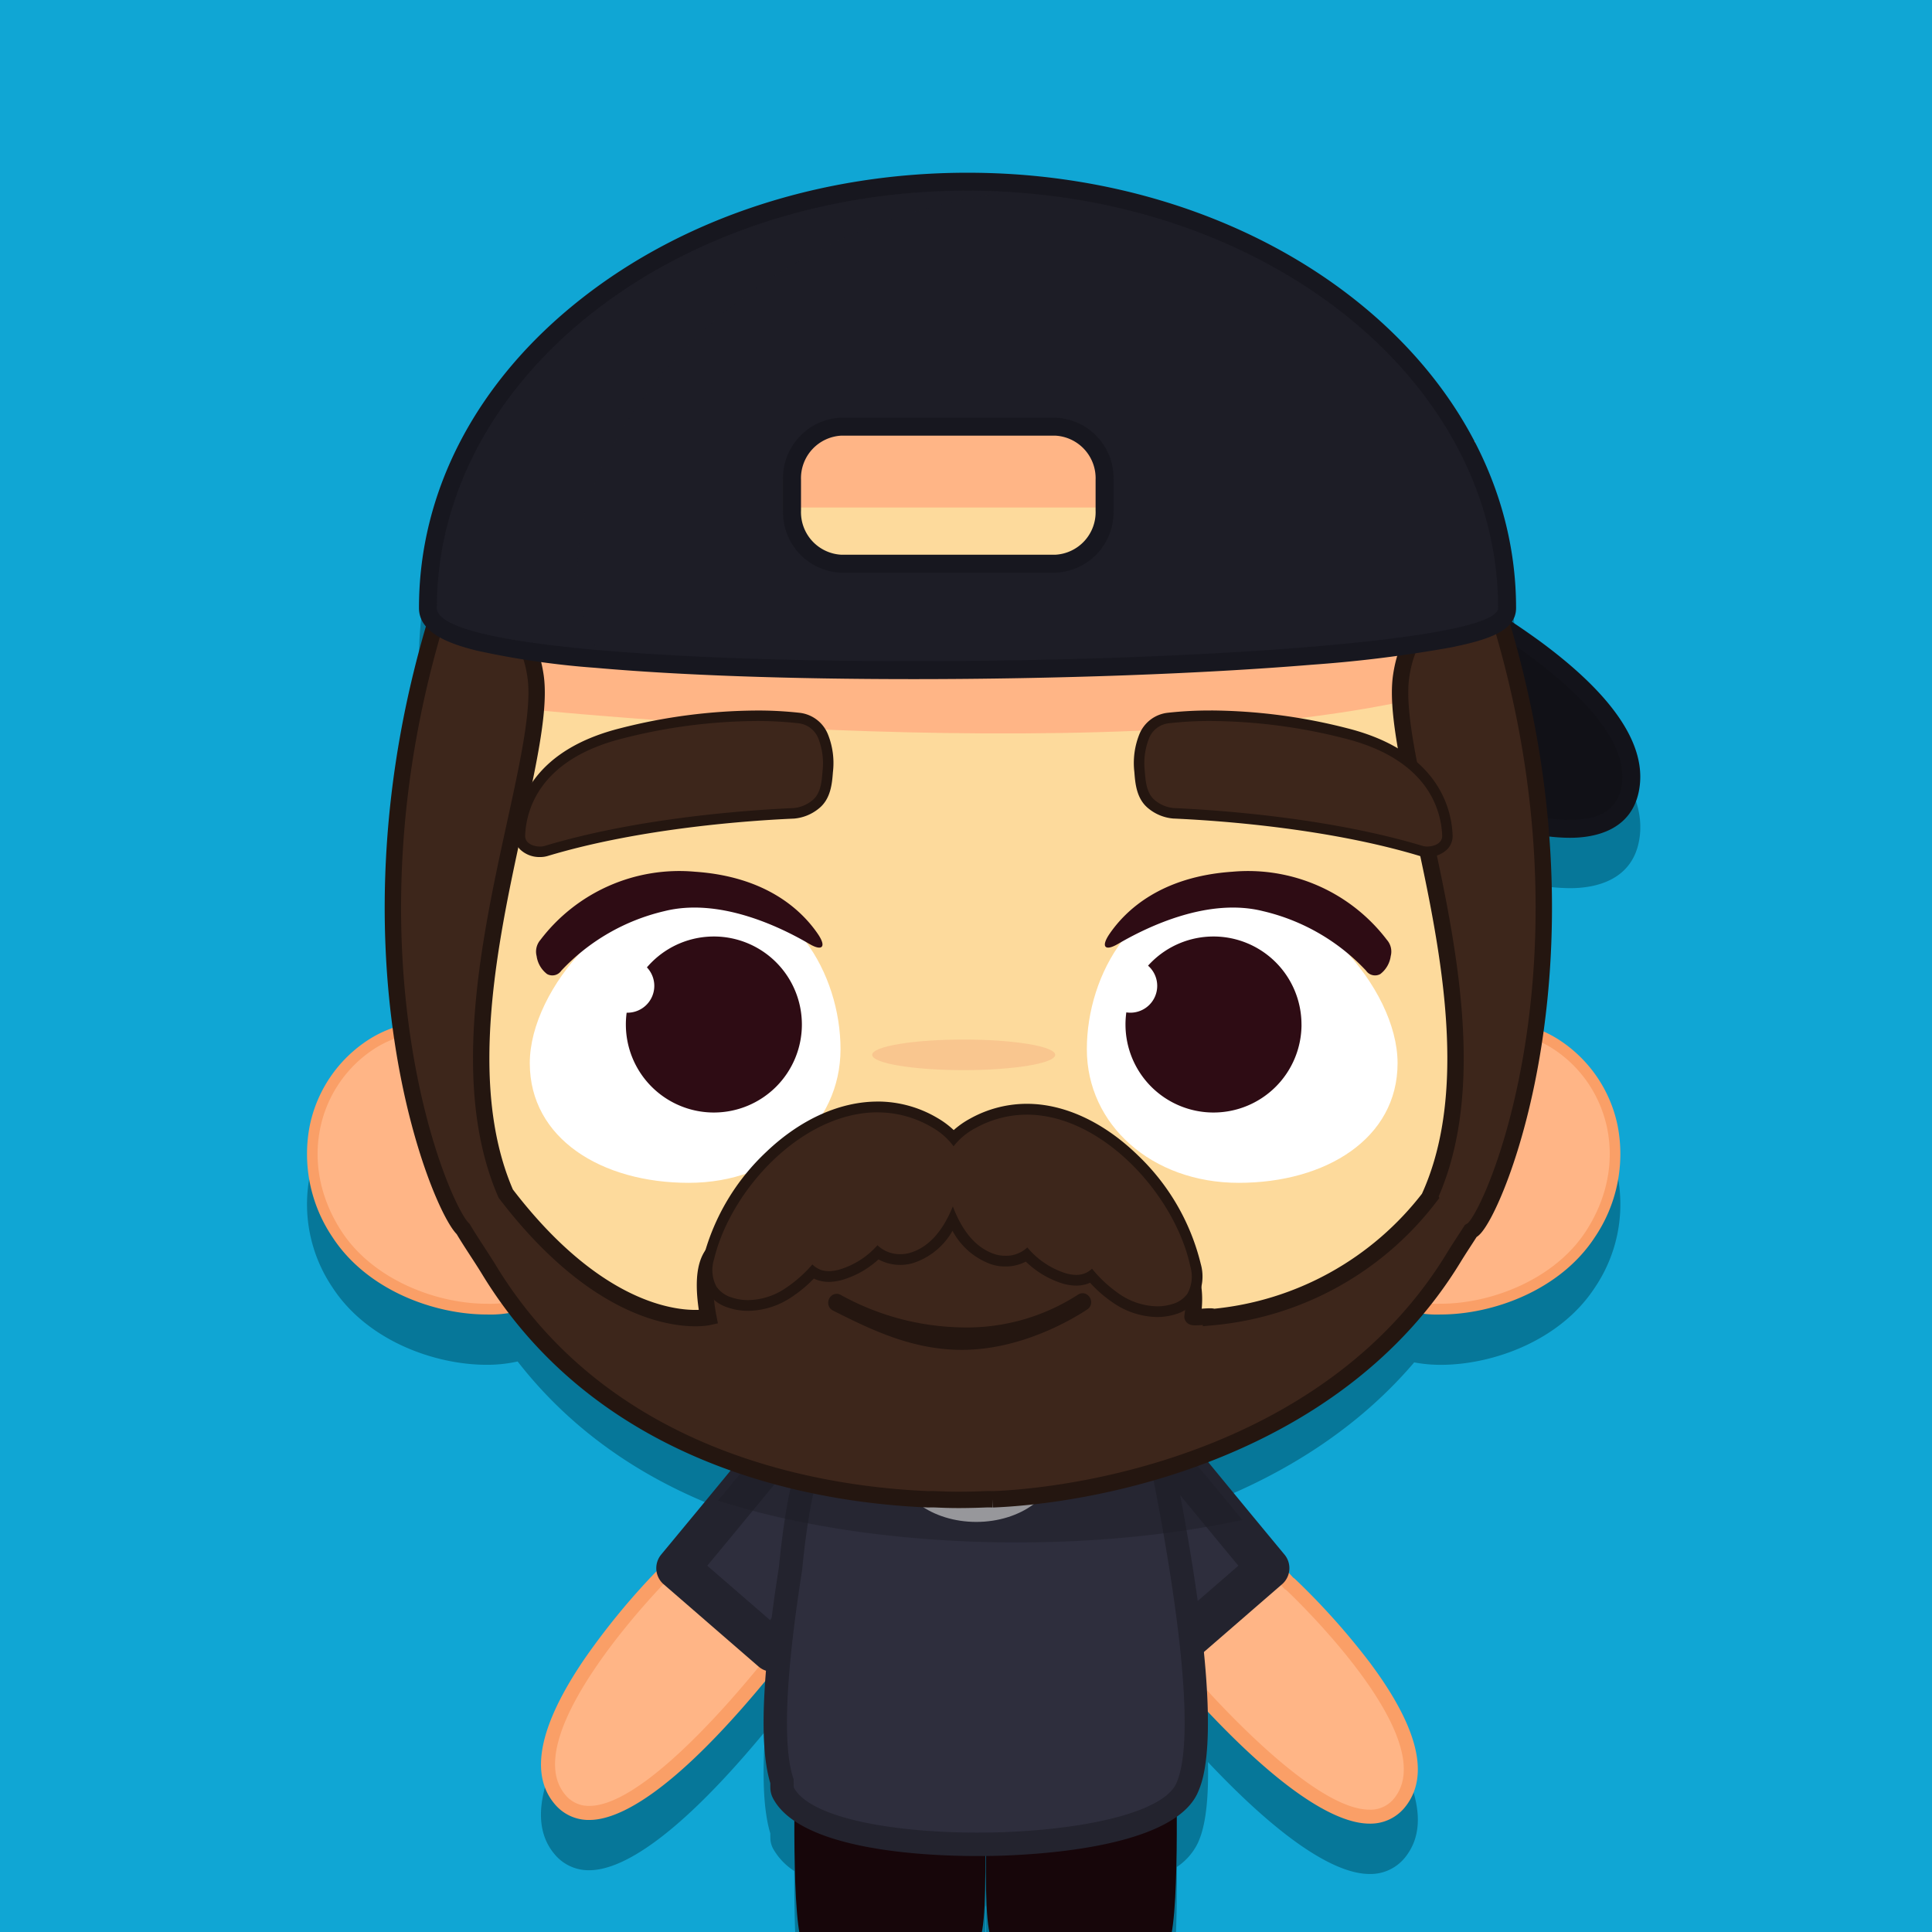 <svg xmlns="http://www.w3.org/2000/svg" width="255" height="255"><defs><clipPath id="a"><rect data-name="Rectangle 6839" width="255" height="255" rx="18" transform="translate(862 6507)" fill="#71b527"/></clipPath><clipPath id="b"><path data-name="Rectangle 6876" fill="none" d="M0 0h175.998v279.73H0z"/></clipPath><clipPath id="c"><path data-name="Rectangle 6871" fill="none" d="M0 0h69.214v24.733H0z"/></clipPath><clipPath id="d"><path data-name="Rectangle 6873" fill="none" d="M0 0h24.157v4.039H0z"/></clipPath><clipPath id="e"><path data-name="Rectangle 6874" fill="none" d="M0 0h76.006v60.616H0z"/></clipPath></defs><g data-name="Group 18358"><path data-name="Rectangle 6838" fill="#10a6d4" d="M0 0h255v255H0z"/><g data-name="Mask Group 6" clip-path="url(#a)" transform="translate(-862 -6507)"><g data-name="Group 17870"><g data-name="Group 17869" clip-path="url(#b)" transform="translate(902.501 6529.798)"><g data-name="Group 17868"><g data-name="Group 17867" clip-path="url(#b)"><path data-name="Path 17493" d="M162.578 68.345a93.311 93.311 0 0 0-3.53-2.453 3.11 3.11 0 0 0 .554-1.81 47.34 47.34 0 0 0-5.428-21.874v-.141h-.074a57.739 57.739 0 0 0-13.907-17.149C127.9 14.453 111.257 8.032 93.33 6.845c-2-.135-4.063-.2-6.132-.2-19.235 0-37.342 5.909-50.985 16.639C22.4 34.139 14.8 48.631 14.8 64.086a4.019 4.019 0 0 0 1.8 3.259q-.529 1.829-1 3.633a79.79 79.79 0 0 0-2.838 13.888 123.172 123.172 0 0 0-.4 34.33 14.891 14.891 0 0 0-4.232 1.872 17.744 17.744 0 0 0-7.754 11.377 19.591 19.591 0 0 0 2.992 14.662c4.586 7.067 13.523 10.23 20.345 10.23a18.336 18.336 0 0 0 4.108-.436c8.412 10.824 19.4 16.989 29.8 20.47l-5.266 6.4-1.239 1.5-2.167 2.62-1.449 1.751-1.253 1.514a1.859 1.859 0 0 0-.253.215 93.551 93.551 0 0 0-9.313 11.357c-6.016 8.8-7.346 15.27-3.953 19.245a5.812 5.812 0 0 0 4.551 2.076c3.659 0 10.633-3.151 23.079-18.163l.047-.055.091-.11c-.427 6.1-.205 10.554.672 13.462 0 .412.007.631.007.631a3.1 3.1 0 0 0 .355 1.375 8.442 8.442 0 0 0 2.807 2.965c-.016 6.609.176 15.452 1.281 16.649a5.541 5.541 0 0 0 .537.494l-.264 3.117a1.865 1.865 0 0 0 0 .264l1.563 26.6a8.075 8.075 0 0 0 1.984 5.69c1.651 1.823 4.129 2.753 7.363 2.764h.051c3.235-.011 5.709-.939 7.359-2.761a8.078 8.078 0 0 0 1.984-5.692l1.571-26.6a1.879 1.879 0 0 0 0-.265l-.2-2.4c1.818-1.565 1.984-4.925 2-13.216h.049c.014 8.47.191 11.776 2.142 13.287l-.2 2.329a1.876 1.876 0 0 0 0 .265l1.571 26.6a8.082 8.082 0 0 0 1.984 5.692c1.65 1.822 4.124 2.75 7.354 2.761h.051c3.24-.011 5.717-.94 7.369-2.764a8.08 8.08 0 0 0 1.984-5.69l1.562-26.6a1.866 1.866 0 0 0 0-.264l-.278-3.274a5.083 5.083 0 0 0 .4-.383c1.133-1.227 1.306-10.489 1.28-17.143a7.936 7.936 0 0 0 2.808-3.247c.412-.962 1.45-3.388 1.293-10.595 11.435 12.128 17.884 14.773 21.322 14.773a5.842 5.842 0 0 0 4.771-2.28c3.217-4.118 1.607-10.528-4.785-19.053a93.458 93.458 0 0 0-9.8-10.941 1.865 1.865 0 0 0-.26-.2l-2.844-3.144-2.276-2.523-1.308-1.447-.416-.462.147-.03-5.336-6.481a12.466 12.466 0 0 0-1.55-1.439c10.353-3.68 21.231-9.753 29.553-19.523a18.866 18.866 0 0 0 3.523.32c6.822 0 15.759-3.163 20.345-10.23a19.6 19.6 0 0 0 2.993-14.662 17.74 17.74 0 0 0-7.763-11.375 14.791 14.791 0 0 0-3.052-1.5 120.861 120.861 0 0 0 .7-25.458 27.079 27.079 0 0 0 3.844.312c3.147 0 8.527-.907 9.2-6.981.635-5.715-3.86-12.138-13.361-19.09" fill="#067799"/><path data-name="Path 17494" d="M140.257 216.979c-6.608 0-17.148-10.551-22.843-16.841l-5.114-5.634-3.144-3.471-5.512-6.154a12.187 12.187 0 0 1-2.7-4.164c-1.413-3.75-.74-7.558 1.752-9.951a8.376 8.376 0 0 1 5.963-2.336 11.661 11.661 0 0 1 8.164 3.568l6.245 6.94 3.584 3.969 2.952 3.262a.8.8 0 0 1 .208.14c.873.815 21.291 20.037 14.485 28.748a4.882 4.882 0 0 1-4.042 1.924" fill="#ffb586"/><path data-name="Path 17495" d="M108.662 169.351a10.746 10.746 0 0 1 7.507 3.294l6.214 6.908 1.307 1.446 2.278 2.525 3.163 3.5.053-.037s20.749 19.358 14.386 27.5a3.989 3.989 0 0 1-3.313 1.568c-6.378 0-17.145-11-22.159-16.538-.064-.071-.13-.139-.191-.209l-4.923-5.426-1.815-2.007-1.329-1.464-5.509-6.15a11.382 11.382 0 0 1-2.525-3.884c-1.221-3.242-.783-6.723 1.532-8.945a7.436 7.436 0 0 1 5.323-2.08m0-1.849a9.3 9.3 0 0 0-6.626 2.616c-2.741 2.631-3.5 6.82-1.961 10.91a13.234 13.234 0 0 0 2.909 4.5l5.478 6.115 1.336 1.473 1.814 2 4.913 5.415c.051.058.1.114.155.171l.053.057c12.825 14.163 19.871 17.138 23.523 17.138a5.84 5.84 0 0 0 4.77-2.279c3.217-4.118 1.607-10.528-4.785-19.054a93.583 93.583 0 0 0-9.8-10.941 1.856 1.856 0 0 0-.26-.2l-2.844-3.144-2.277-2.523-1.308-1.447-6.211-6.9a1.843 1.843 0 0 0-.061-.064 12.592 12.592 0 0 0-8.821-3.842" fill="#fa9f67"/><path data-name="Path 17496" d="M37.287 216.483a4.854 4.854 0 0 1-3.849-1.751c-7.178-8.408 12.386-28.5 13.222-29.352a.913.913 0 0 1 .214-.162l6.2-7.5 5.9-7.172a11.543 11.543 0 0 1 8.455-3.962 8.232 8.232 0 0 1 5.648 2.093c2.583 2.27 3.423 6.045 2.18 9.844a12.3 12.3 0 0 1-2.547 4.323l-5.203 6.351-2.988 3.61-4.863 5.853c-5.519 6.656-15.765 17.825-22.365 17.825" fill="#ffb586"/><path data-name="Path 17497" d="M67.433 167.509a7.363 7.363 0 0 1 5.025 1.853c2.414 2.121 3 5.577 1.924 8.871a11.424 11.424 0 0 1-2.352 3.989l-5.238 6.384-1.261 1.52-1.729 2.087-2.346 2.823-2.333 2.808c-.059.074-.12.145-.182.219-4.827 5.822-15.3 17.493-21.655 17.493a3.948 3.948 0 0 1-3.144-1.427c-6.711-7.861 13.178-28.1 13.178-28.1l.055.034 1.557-1.88 1.449-1.751 2.167-2.62 1.242-1.5 5.9-7.173a10.66 10.66 0 0 1 7.74-3.626m0-1.849a12.442 12.442 0 0 0-9.11 4.232l-.058.068-5.9 7.173-1.239 1.5-2.168 2.621-1.448 1.751-1.254 1.514a1.856 1.856 0 0 0-.253.215 93.57 93.57 0 0 0-9.313 11.356c-6.016 8.8-7.346 15.271-3.953 19.245a5.812 5.812 0 0 0 4.551 2.075c3.659 0 10.633-3.151 23.079-18.162l.047-.057c.049-.059.1-.116.145-.175l2.322-2.794 2.346-2.824 1.731-2.089 1.259-1.519 5.215-6.357a13.222 13.222 0 0 0 2.7-4.6c1.369-4.18.426-8.332-2.453-10.861a9.121 9.121 0 0 0-6.245-2.313" fill="#fa9f67"/><path data-name="Path 17498" d="M74.382 178.233c-.047.14-.1.277-.155.418a11.3 11.3 0 0 1-2.2 3.571l-5.237 6.385-1.258 1.52-1.175 1.418-.555.668-2.346 2.823-12.524-10.856 1.45-1.75 2.165-2.617 1.243-1.5 2.9-3.519 3.006-3.654a10.4 10.4 0 0 1 8.8-3.559 7.162 7.162 0 0 1 3.972 1.786c2.413 2.121 3 5.577 1.923 8.871" fill="#2e2e3d"/><path data-name="Path 17499" d="M74.382 178.233c-.047.14-.1.277-.155.418a11.3 11.3 0 0 1-2.2 3.571l-5.237 6.385-1.258 1.52-1.175 1.418-.555.668-2.346 2.823-12.524-10.856 1.45-1.75 2.165-2.617 1.243-1.5 2.9-3.519 3.006-3.654a10.4 10.4 0 0 1 8.8-3.559 7.162 7.162 0 0 1 3.972 1.786c2.404 2.116 2.992 5.572 1.914 8.866z" fill="none" stroke="#23232e" stroke-linecap="round" stroke-linejoin="round" stroke-width="5.624"/><path data-name="Path 17500" d="m126.87 184.18-11.661 10.109-.863.748-2.346-2.823-1.728-2.086-1.263-1.521-5.236-6.384a11.261 11.261 0 0 1-1.748-2.551 11.767 11.767 0 0 1-.6-1.438c-1.081-3.294-.491-6.75 1.923-8.871a7.883 7.883 0 0 1 7.457-1.523 11.125 11.125 0 0 1 5.307 3.3l4.964 6.03.94 1.143 1.24 1.5 2.168 2.621z" fill="#2e2e3d"/><path data-name="Path 17501" d="m126.87 184.18-11.661 10.109-.863.748-2.346-2.823-1.728-2.086-1.263-1.521-5.236-6.384a11.261 11.261 0 0 1-1.748-2.551 11.767 11.767 0 0 1-.6-1.438c-1.081-3.294-.491-6.75 1.923-8.871a7.883 7.883 0 0 1 7.457-1.523 11.125 11.125 0 0 1 5.307 3.3l4.964 6.03.94 1.143 1.24 1.5 2.168 2.621z" fill="none" stroke="#23232e" stroke-linecap="round" stroke-linejoin="round" stroke-width="5.624"/><path data-name="Path 17502" d="M76.809 272.167c-2.966-.01-5.214-.837-6.683-2.46a7.233 7.233 0 0 1-1.744-5.066l-1.565-26.659a.887.887 0 0 1 0-.132l.319-3.767a.924.924 0 0 1 .921-.846h17.544a.924.924 0 0 1 .921.846l.32 3.767a.9.9 0 0 1 0 .133l-1.575 26.659a7.234 7.234 0 0 1-1.743 5.068c-1.469 1.621-3.713 2.447-6.672 2.457h-.047z" fill="#ffb586"/><path data-name="Path 17503" d="m85.605 234.161.319 3.768-1.578 26.718s.629 6.568-7.49 6.6h-.051c-8.129-.027-7.5-6.6-7.5-6.6l-1.569-26.718.32-3.768zm0-1.849H68.059a1.849 1.849 0 0 0-1.843 1.694l-.32 3.767a1.873 1.873 0 0 0 0 .265l1.562 26.6a8.078 8.078 0 0 0 1.984 5.69c1.651 1.823 4.129 2.753 7.363 2.764h.051c3.235-.011 5.709-.94 7.359-2.762a8.08 8.08 0 0 0 1.984-5.692l1.571-26.6a1.876 1.876 0 0 0 0-.265l-.32-3.767a1.849 1.849 0 0 0-1.843-1.694" fill="#fa9f67"/><path data-name="Path 17504" d="M64.443 210.15s-.611 22.069 1.182 24.011c1.773 1.921 6.874 4 15.218 2.955 8.912-1.121 8.717-.845 8.717-18.693 0-24.823-25.117-8.274-25.117-8.274" fill="#17060a"/><path data-name="Path 17505" d="M102.463 272.167c-2.962-.01-5.206-.836-6.674-2.457a7.229 7.229 0 0 1-1.744-5.068l-1.574-26.659a.887.887 0 0 1 0-.132l.318-3.767a.924.924 0 0 1 .921-.847h17.544a.924.924 0 0 1 .921.846l.32 3.767a.887.887 0 0 1 0 .132l-1.565 26.659a7.227 7.227 0 0 1-1.744 5.066c-1.469 1.622-3.717 2.45-6.68 2.46h-.047z" fill="#ffb586"/><path data-name="Path 17506" d="m111.252 234.161.319 3.768-1.569 26.718s.629 6.568-7.5 6.6h-.045c-8.12-.027-7.49-6.6-7.49-6.6l-1.578-26.718.319-3.768zm0-1.849H93.713a1.849 1.849 0 0 0-1.843 1.694l-.32 3.767a1.872 1.872 0 0 0 0 .265l1.571 26.6a8.08 8.08 0 0 0 1.984 5.692c1.65 1.822 4.124 2.751 7.354 2.762h.051c3.24-.011 5.717-.94 7.369-2.764a8.076 8.076 0 0 0 1.984-5.69l1.563-26.6a1.873 1.873 0 0 0 0-.265l-.32-3.767a1.849 1.849 0 0 0-1.843-1.694" fill="#fa9f67"/><path data-name="Path 17507" d="M114.723 210.104s.611 22.069-1.182 24.011c-1.773 1.921-6.874 4-15.218 2.955-8.912-1.121-8.717-.845-8.717-18.693 0-24.823 25.117-8.274 25.117-8.274" fill="#17060a"/><path data-name="Path 17508" d="M93.545 218.95v.09c-1.3.035-2.624.053-3.945.035a83.05 83.05 0 0 0 3.945-.124" fill="#e42d4d"/><path data-name="Path 17509" d="M88.492 220.623c-5.164 0-22.27-.49-25.592-6.794a1.538 1.538 0 0 1-.178-.689s-.005-.291-.007-.835c-1.226-3.774-1.193-10.635.107-20.952.278-2.215.62-4.606 1.015-7.108.262-2.695.574-5.12.923-7.208a41.308 41.308 0 0 1 1.547-6.5c.243-1.22.47-2.323.667-3.273.505-2.4.835-3.849.835-3.849a1.543 1.543 0 0 1 .648-.94c7.062-4.709 13.814-7.1 20.067-7.1q.526 0 1.041.022.564-.026 1.144-.026c6.251 0 13 2.389 20.059 7.1a1.539 1.539 0 0 1 .646.938s.355 1.551.892 4.112a374 374 0 0 1 2.094 10.809c1.043 5.863 1.83 11.175 2.335 15.788 1.04 9.529.867 15.743-.527 19-2.449 5.7-16.608 7.055-22.582 7.371-1.388.077-2.74.12-4.016.128-.368 0-.746.007-1.121.007" fill="#2e2e3d"/><path data-name="Path 17510" d="M90.713 156.913c5.337 0 11.683 1.824 19.2 6.843 0 0 .353 1.54.885 4.084.56 2.681 1.323 6.478 2.086 10.764.873 4.9 1.745 10.446 2.321 15.686.845 7.755 1.033 14.847-.413 18.221-1.59 3.7-10.969 5.894-21.247 6.439a79.513 79.513 0 0 1-3.943.125c-.372 0-.744.007-1.115.007-11.178 0-22.1-1.934-24.226-5.971 0 0-.008-.372-.008-1.06-1.4-3.959-.965-12.054.1-20.5.3-2.368.645-4.764 1.015-7.1.245-2.526.545-4.952.913-7.15a39.161 39.161 0 0 1 1.518-6.347c.25-1.258.483-2.393.685-3.366.5-2.386.828-3.821.828-3.821 7.525-5.018 13.871-6.839 19.212-6.839q.529 0 1.045.024c.375-.018.756-.028 1.142-.028m0-3.083c-.383 0-.769.009-1.149.025a25.67 25.67 0 0 0-1.038-.02c-6.562 0-13.6 2.475-20.922 7.356a3.083 3.083 0 0 0-1.3 1.879c-.014.06-.339 1.49-.839 3.874-.194.93-.414 2-.65 3.186a42.492 42.492 0 0 0-1.576 6.648c-.354 2.12-.668 4.564-.932 7.271-.4 2.5-.737 4.894-1.015 7.111-1.3 10.327-1.344 17.335-.123 21.381 0 .412.007.631.007.631a3.082 3.082 0 0 0 .354 1.375c3.623 6.874 20.057 7.617 26.954 7.617.383 0 .767 0 1.15-.007a82.162 82.162 0 0 0 4.08-.13c7.77-.412 21.22-2.039 23.909-8.3.552-1.29 2.232-5.209.645-19.771-.51-4.652-1.3-10-2.351-15.892a378.602 378.602 0 0 0-2.1-10.854 205.858 205.858 0 0 0-.9-4.141 3.085 3.085 0 0 0-1.293-1.876c-7.318-4.885-14.355-7.361-20.914-7.361" fill="#23232e"/><path data-name="Path 17511" d="M98.964 170.281c0 4.3-4.748 7.795-10.605 7.795s-10.605-3.49-10.605-7.795 4.748-7.795 10.605-7.795 10.605 3.49 10.605 7.795" fill="#fff"/><path data-name="Path 17512" d="M95.329 170.028c0 2.817-3.015 5.1-6.733 5.1s-6.733-2.283-6.733-5.1 3.014-5.1 6.733-5.1 6.733 2.283 6.733 5.1" fill="#f5b282"/><g data-name="Group 17860" opacity=".46" style="mix-blend-mode:multiply;isolation:isolate"><g data-name="Group 17859"><g data-name="Group 17858" clip-path="url(#c)" transform="translate(54.272 156.051)"><path data-name="Path 17513" d="M69.214 21.771c-2.81.6-5.75 1.118-8.8 1.546a145.73 145.73 0 0 1-11.678 1.148q-4.545.266-9.286.268a152.231 152.231 0 0 1-20.6-1.365c-2.954-.406-5.807-.9-8.538-1.463A101.528 101.528 0 0 1 0 19.217l3.231-3.928a11.182 11.182 0 0 1 9.455-3.826c.538-2.564.89-4.108.89-4.108C22.2 1.605 29.383-.239 35.352.03c5.984-.3 13.2 1.54 21.869 7.325 0 0 .379 1.656.952 4.39a11.949 11.949 0 0 1 5.7 3.544z" fill="#1d1d26"/></g></g></g><path data-name="Path 17514" d="M166.738 86.598c-5.594 0-13.419-2.532-21.7-5.212-4.85-1.569-9.866-3.191-14.249-4.2-3.786-.875-6.3-2.844-7.477-5.855-3.549-9.091 6.9-24.532 7.342-25.185a1.184 1.184 0 0 1 1.534-.378l16.178 8.594c1.109.554 27.762 14.03 26.4 26.31-.3 2.7-1.936 5.928-8.024 5.928" fill="#111117"/><path data-name="Path 17515" d="m131.629 46.812 16.178 8.595s27.066 13.533 25.777 25.132c-.4 3.559-2.977 4.874-6.847 4.874-8.743 0-24.071-6.7-35.685-9.385-16.755-3.867.577-29.216.577-29.216m0-2.37a2.368 2.368 0 0 0-1.957 1.033c-1.152 1.693-11.177 16.779-7.467 26.283.912 2.336 3.094 5.373 8.314 6.578 4.333 1 9.324 2.614 14.15 4.176 8.376 2.71 16.288 5.269 22.068 5.269 3.146 0 8.526-.907 9.2-6.981.635-5.715-3.86-12.138-13.361-19.089a107.148 107.148 0 0 0-13.684-8.41l-16.153-8.582a2.363 2.363 0 0 0-1.11-.277" fill="#13131a"/><path data-name="Path 17516" d="M23.714 149.989c-6.631 0-15.308-3.063-19.749-9.907a18.882 18.882 0 0 1-2.893-14.131 17.037 17.037 0 0 1 7.453-10.924 14.572 14.572 0 0 1 7.961-2.3c6.458 0 12.974 3.858 17.006 10.067a22.182 22.182 0 0 1 2.938 16.72c-.921 4.013-2.968 7.231-5.615 8.832a13.847 13.847 0 0 1-7.1 1.643" fill="#ffb586"/><path data-name="Path 17517" d="M16.485 113.437c6 0 12.378 3.534 16.41 9.744 5.83 8.987 3.459 20.985-2.449 24.557a13.243 13.243 0 0 1-6.733 1.54c-6.613 0-15-3.176-19.153-9.582-5.83-8.986-3.068-19.257 4.35-24.07a13.786 13.786 0 0 1 7.575-2.189m0-1.421a15.28 15.28 0 0 0-8.348 2.418 17.741 17.741 0 0 0-7.761 11.374 19.589 19.589 0 0 0 2.992 14.662c4.586 7.068 13.523 10.227 20.346 10.227a14.541 14.541 0 0 0 7.468-1.745c2.811-1.7 4.976-5.083 5.94-9.281a22.905 22.905 0 0 0-3.035-17.266c-4.161-6.41-10.906-10.392-17.6-10.392" fill="#fa9f67"/><path data-name="Path 17518" d="M149.673 149.989a13.84 13.84 0 0 1-7.1-1.643c-2.647-1.6-4.695-4.818-5.616-8.829a22.185 22.185 0 0 1 2.937-16.724c4.032-6.21 10.549-10.068 17.007-10.068a14.566 14.566 0 0 1 7.959 2.3 17.031 17.031 0 0 1 7.454 10.922 18.883 18.883 0 0 1-2.894 14.131c-4.44 6.844-13.117 9.907-19.746 9.907z" fill="#ffb586"/><path data-name="Path 17519" d="M156.901 113.437a13.782 13.782 0 0 1 7.573 2.189c7.42 4.813 10.18 15.084 4.35 24.07-4.157 6.407-12.54 9.582-19.152 9.582a13.236 13.236 0 0 1-6.731-1.54c-5.91-3.573-8.279-15.571-2.451-24.557 4.032-6.211 10.408-9.744 16.411-9.744m0-1.421c-6.7 0-13.442 3.982-17.6 10.392a22.907 22.907 0 0 0-3.033 17.269c.964 4.2 3.13 7.578 5.941 9.277a14.532 14.532 0 0 0 7.464 1.743c6.822 0 15.759-3.163 20.344-10.23a19.594 19.594 0 0 0 2.994-14.662 17.743 17.743 0 0 0-7.763-11.375 15.28 15.28 0 0 0-8.347-2.418" fill="#fa9f67"/><path data-name="Path 17520" d="M86.693 172.28a88.232 88.232 0 0 1-37.978-8.374c-22.082-10.6-35.266-29.1-35.266-49.5 0-40.933 23.3-60 73.337-60 65.566 0 73.15 34.242 73.15 60 0 22.914-17.137 43.7-43.66 52.96a89.535 89.535 0 0 1-29.583 4.914" fill="#ffb586"/><path data-name="Path 17521" d="M86.786 55.121c59.5 0 72.439 27.718 72.439 59.288 0 23.337-17.745 43.409-43.184 52.289a89.124 89.124 0 0 1-29.348 4.873 87.223 87.223 0 0 1-37.67-8.3c-20.9-10.031-34.863-28.161-34.863-48.858 0-31.57 13.125-59.288 72.626-59.288m0-1.421c-14.4 0-26.807 1.646-36.886 4.893-9.342 3.01-17 7.5-22.753 13.336-9.7 9.838-14.409 23.733-14.409 42.481a49.582 49.582 0 0 0 9.865 29.266 68.319 68.319 0 0 0 25.8 20.874 88.946 88.946 0 0 0 38.285 8.444 90.224 90.224 0 0 0 29.816-4.953c26.812-9.36 44.137-30.411 44.137-53.631 0-18.768-4.682-32.663-14.314-42.478-5.732-5.842-13.366-10.329-22.689-13.338-10.055-3.248-22.455-4.898-36.852-4.898" fill="#fa9f67"/><path data-name="Path 17522" d="M157.526 104.546c0 34.2-31.648 61.925-70.691 61.925s-70.691-27.725-70.691-61.925 14.453-60.83 70.691-60.83 70.691 26.63 70.691 60.83" fill="#fdda9c"/><path data-name="Path 17523" d="M145.345 44.877c-12.408-12.862-32.739-19.114-62.154-19.114-13.88 0-25.959 1.929-35.9 5.734a55.373 55.373 0 0 0-22.139 14.97c-17.079 19.4-13.39 54.209-11.41 72.71 2.115 3.811 3.849 7.828 5.614 11.821h1.5l-2.261-35.107c2.024-.758-6.165-14.349 20.941-32.283 6.268-.815 29.553-3.7 46.254-3.8 16.715.1 40 2.983 46.265 3.8 23.256 12.491 18.979 31.553 20.989 32.3l-1.578 35.09h4.082a42.43 42.43 0 0 1 2.351-8.833 2.057 2.057 0 0 1 1.58-1.363c.726-8.756 1.847-21.172 1.867-23.143.247-24.851.5-35.675-16-52.783" fill="#fdda9c"/><path data-name="Path 17524" d="M134.476 35.434V20.109h-6.566v-4.373H45.472v18.973H21.397v35.339c16.057 1.731 94.4 9.325 132.777-2.679V35.434z" fill="#ffb586"/><path data-name="Rectangle 6872" fill="#fdda9c" d="M56.416 44.189h63.47v15.32h-63.47z"/><path data-name="Path 17525" d="M153.875 139.514a2.3 2.3 0 0 1-.258.168c-.77 1.2-1.556 2.376-2.253 3.518-15.45 25.365-46.742 31.3-60.735 31.892h-.1a13.187 13.187 0 0 0-1.014 0c-.637.026-1.744.068-3.234.076s-2.6-.049-3.234-.076a14.229 14.229 0 0 0-1.012 0q-1.261-.053-2.675-.149c-14.671-1.019-40.771-6.249-55.321-30.147-1.052-1.727-2.31-3.528-3.407-5.376-3.087-2.871-17.183-36.595-3.191-81.517 0 0 10.968-3.544 12.744 8.536 1.768 12.017-13.658 45.979-3.93 68.312 14.534 19.008 26.734 16.29 26.734 16.29-.05-.249-.093-.5-.133-.753-1.742-10.934 4.232-9.454 9.148-7.807a31.73 31.73 0 0 0 3.8.962c3.6.725 7.25-9.238 10.894-8.9.889.083 1.776.164 2.665.237 1.9.154 3.794.268 5.7.289h1.225c.407 0 .817.007 1.227 0 2.789-.031 5.573-.263 8.361-.526 3.644-.341 7.294 9.623 10.891 8.9a31.9 31.9 0 0 0 3.8-.962c1.414-.476-2.193-.775-.81-.93 3.411-.379 8.378 1.636 7.138 9.417-.04.254 2.733-.176 2.683.073a40.737 40.737 0 0 0 28.653-15.874l-.024-.055c10.055-22.325-5.549-56.591-3.772-68.674s12.744-8.536 12.744-8.536c14.166 45.477-.457 79.478-3.3 81.61" fill="#3d261b"/><path data-name="Path 17526" d="M153.875 139.514a2.3 2.3 0 0 1-.258.168c-.77 1.2-1.556 2.376-2.253 3.518-15.45 25.365-46.742 31.3-60.735 31.892h-.1a13.187 13.187 0 0 0-1.014 0c-.637.026-1.744.068-3.234.076s-2.6-.049-3.234-.076a14.229 14.229 0 0 0-1.012 0q-1.261-.053-2.675-.149c-14.671-1.019-40.771-6.249-55.321-30.147-1.052-1.727-2.31-3.528-3.407-5.376-3.087-2.871-17.183-36.595-3.191-81.517 0 0 10.968-3.544 12.744 8.536 1.768 12.017-13.658 45.979-3.93 68.312 14.534 19.008 26.734 16.29 26.734 16.29-.05-.249-.093-.5-.133-.753-1.742-10.934 4.232-9.454 9.148-7.807a31.73 31.73 0 0 0 3.8.962c3.6.725 7.25-9.238 10.894-8.9.889.083 1.776.164 2.665.237 1.9.154 3.794.268 5.7.289h1.225c.407 0 .817.007 1.227 0 2.789-.031 5.573-.263 8.361-.526 3.644-.341 7.294 9.623 10.891 8.9a31.9 31.9 0 0 0 3.8-.962c1.414-.476-2.193-.775-.81-.93 3.411-.379 8.378 1.636 7.138 9.417-.04.254 2.733-.176 2.683.073a40.737 40.737 0 0 0 28.653-15.874l-.024-.055c10.055-22.325-5.549-56.591-3.772-68.674s12.744-8.536 12.744-8.536c14.162 45.478-.461 79.479-3.304 81.612z" fill="none" stroke="#241610" stroke-miterlimit="10" stroke-width="2.161"/><g data-name="Group 17863" opacity=".5"><g data-name="Group 17862"><g data-name="Group 17861" clip-path="url(#d)" transform="translate(74.615 114.408)"><path data-name="Path 17527" d="M24.157 2.02c0 1.115-5.41 2.019-12.078 2.019S.001 3.139.001 2.02 5.408.001 12.079.001s12.078.9 12.078 2.019" fill="#f5b282"/></g></g></g><path data-name="Path 17528" d="M143.961 117.527c0 9.975-9.5 15.794-20.965 15.794s-20.047-7.661-20.047-17.636 6.458-21.108 17.921-21.108 23.091 12.973 23.091 22.951" fill="#fff"/><path data-name="Path 17529" d="M131.282 112.424a11.616 11.616 0 1 1-11.62-11.616 11.613 11.613 0 0 1 11.616 11.616" fill="#2e0c14"/><path data-name="Path 17530" d="M112.237 107.326a3.541 3.541 0 1 1-3.541-3.543 3.54 3.54 0 0 1 3.541 3.543" fill="#fff"/><path data-name="Path 17531" d="M107.039 101.801c4.039-2.366 11.986-6.142 19.162-4.339a27.112 27.112 0 0 1 13.6 7.851 1.43 1.43 0 0 0 1.884.449 3.584 3.584 0 0 0 1.373-2.373 2.33 2.33 0 0 0-.5-2.13 23.034 23.034 0 0 0-20.4-9c-9.435.646-14.086 5.094-16.212 8.2-1.187 1.738-.581 2.322 1.088 1.342" fill="#2e0c14"/><path data-name="Path 17532" d="M29.425 117.527c0 9.975 9.5 15.794 20.967 15.794s20.045-7.661 20.045-17.636-6.453-21.11-17.921-21.11-23.091 12.973-23.091 22.951" fill="#fff"/><path data-name="Path 17533" d="M42.105 112.424a11.616 11.616 0 1 0 11.613-11.616 11.615 11.615 0 0 0-11.613 11.616" fill="#2e0c14"/><path data-name="Path 17534" d="M38.774 107.326a3.542 3.542 0 1 0 3.544-3.543 3.54 3.54 0 0 0-3.541 3.543" fill="#fff"/><path data-name="Path 17535" d="M66.346 101.801c-4.036-2.366-11.983-6.142-19.16-4.339a27.125 27.125 0 0 0-13.6 7.851 1.429 1.429 0 0 1-1.884.449 3.613 3.613 0 0 1-1.376-2.373 2.356 2.356 0 0 1 .5-2.13 23.03 23.03 0 0 1 20.4-9c9.435.646 14.086 5.094 16.212 8.2 1.188 1.738.584 2.322-1.09 1.342" fill="#2e0c14"/><path data-name="Path 17536" d="M112.223 150.334a9.786 9.786 0 0 1-5.158-1.6 16.751 16.751 0 0 1-3.526-3.1 3.567 3.567 0 0 1-.952.422 4.044 4.044 0 0 1-1.047.136 6.008 6.008 0 0 1-2.01-.391 11.56 11.56 0 0 1-4.514-2.963 4.965 4.965 0 0 1-2.829.828 5.189 5.189 0 0 1-1.6-.245c-2.223-.716-4.016-2.472-5.345-5.226-1.392 2.715-3.226 4.415-5.466 5.062a5.045 5.045 0 0 1-1.432.2 5.186 5.186 0 0 1-2.977-.915 11.486 11.486 0 0 1-4.573 2.819 6.1 6.1 0 0 1-1.887.335 4.174 4.174 0 0 1-1.158-.161 3.67 3.67 0 0 1-.958-.462 17.134 17.134 0 0 1-3.6 3 9.715 9.715 0 0 1-4.95 1.448 7.5 7.5 0 0 1-2.454-.4 4.39 4.39 0 0 1-2.349-1.738 5.361 5.361 0 0 1-.383-4.139c2.26-9.426 11.964-19.921 22.277-19.921a14.767 14.767 0 0 1 7.556 2.084 10.233 10.233 0 0 1 2.478 1.982 10.058 10.058 0 0 1 2.536-1.908 14.7 14.7 0 0 1 7.142-1.858c10.211 0 20.169 10.864 22.249 20.577a5.351 5.351 0 0 1-.471 4.137 4.3 4.3 0 0 1-2.372 1.671 7.45 7.45 0 0 1-2.234.337" fill="#3d261b"/><path data-name="Path 17537" d="M75.337 124.023a14.064 14.064 0 0 1 7.2 1.986 9 9 0 0 1 2.822 2.491 8.849 8.849 0 0 1 2.891-2.406 14 14 0 0 1 6.8-1.771c9.882 0 19.53 10.567 21.554 20.015a4.718 4.718 0 0 1-.366 3.593 3.619 3.619 0 0 1-2 1.389 6.738 6.738 0 0 1-2.016.3 9.069 9.069 0 0 1-4.776-1.49 17.077 17.077 0 0 1-3.815-3.48 2.861 2.861 0 0 1-1.236.714 3.324 3.324 0 0 1-.856.11 5.33 5.33 0 0 1-1.774-.351 10.884 10.884 0 0 1-4.672-3.275 4.077 4.077 0 0 1-2.906 1.1 4.5 4.5 0 0 1-1.382-.211c-2.393-.771-4.253-2.892-5.542-6.309-1.367 3.381-3.275 5.443-5.684 6.139a4.4 4.4 0 0 1-1.235.171 4.255 4.255 0 0 1-3.031-1.183 10.813 10.813 0 0 1-4.739 3.123 5.378 5.378 0 0 1-1.667.3 3.456 3.456 0 0 1-.96-.133 3 3 0 0 1-1.223-.756 17.31 17.31 0 0 1-3.893 3.364 9 9 0 0 1-4.586 1.347 6.8 6.8 0 0 1-2.222-.364 3.7 3.7 0 0 1-1.982-1.45 4.712 4.712 0 0 1-.29-3.6c2.2-9.167 11.6-19.37 21.585-19.37m0-1.421c-4.988 0-10.206 2.358-14.693 6.64a29.3 29.3 0 0 0-8.274 13.82 6.1 6.1 0 0 0 .462 4.675 5.071 5.071 0 0 0 2.714 2.041 8.229 8.229 0 0 0 2.7.447 10.419 10.419 0 0 0 5.316-1.549 17.079 17.079 0 0 0 3.357-2.714 4.207 4.207 0 0 0 .6.241 4.906 4.906 0 0 0 1.386.2 6.745 6.745 0 0 0 2.1-.37 12.161 12.161 0 0 0 4.445-2.6 5.942 5.942 0 0 0 2.889.727 5.8 5.8 0 0 0 1.636-.23 9.248 9.248 0 0 0 5.244-4.268 9.352 9.352 0 0 0 5.144 4.428 5.913 5.913 0 0 0 1.818.28 5.821 5.821 0 0 0 2.716-.642 12.241 12.241 0 0 0 4.383 2.733 6.716 6.716 0 0 0 2.253.434 4.777 4.777 0 0 0 1.219-.157 4.41 4.41 0 0 0 .624-.226 16.716 16.716 0 0 0 3.306 2.82 10.5 10.5 0 0 0 5.534 1.709 8.141 8.141 0 0 0 2.441-.368 5.057 5.057 0 0 0 2.751-1.95 6.091 6.091 0 0 0 .577-4.695 29.4 29.4 0 0 0-8.224-14.259c-4.521-4.431-9.748-6.871-14.719-6.871a15.4 15.4 0 0 0-7.486 1.947 11.3 11.3 0 0 0-2.178 1.522 11.473 11.473 0 0 0-2.132-1.588 15.471 15.471 0 0 0-7.916-2.181" fill="#241610"/><path data-name="Path 17538" d="M102.866 148.004a1.08 1.08 0 0 0-1.089.079 27 27 0 0 1-15.5 4.317 34.206 34.206 0 0 1-15.817-4.287 1.066 1.066 0 0 0-1.09.017 1.225 1.225 0 0 0-.557 1.087 1.128 1.128 0 0 0 .632.965l.065.033c4.826 2.415 10.3 5.152 16.952 5.152 7.876 0 14.655-4.086 16.545-5.338a1.127 1.127 0 0 0 .512-1.019 1.221 1.221 0 0 0-.657-1.007" fill="#241610"/><path data-name="Path 17539" d="M30.779 89.627a2.99 2.99 0 0 1-2.139-.8 1.85 1.85 0 0 1-.518-1.392c.166-3.8 2.128-10.61 13.4-13.442a73.318 73.318 0 0 1 17.794-2.322 49.392 49.392 0 0 1 5.636.3 3.866 3.866 0 0 1 3.2 2.451 9.5 9.5 0 0 1 .595 4.639c-.111 1.453-.251 3.263-1.637 4.341a5.228 5.228 0 0 1-2.835 1.15c-5.7.248-20.3 1.228-32.7 4.968a2.838 2.838 0 0 1-.8.106" fill="#3d261b"/><path data-name="Path 17540" d="M59.324 72.364a48.572 48.572 0 0 1 5.555.3 3.188 3.188 0 0 1 2.645 2.044 8.99 8.99 0 0 1 .538 4.3c-.1 1.347-.229 2.961-1.372 3.85a4.514 4.514 0 0 1-2.445 1c-5.76.25-20.417 1.243-32.868 5a2.115 2.115 0 0 1-.6.077c-.878 0-2.012-.415-1.966-1.469.151-3.446 1.936-10.053 12.881-12.8a72.7 72.7 0 0 1 17.628-2.3m0-1.383a74.023 74.023 0 0 0-17.965 2.343c-5.1 1.282-8.891 3.518-11.255 6.647a13.249 13.249 0 0 0-2.671 7.436 2.526 2.526 0 0 0 .708 1.9 3.686 3.686 0 0 0 2.639 1.012 3.465 3.465 0 0 0 .992-.135c12.334-3.719 26.859-4.693 32.531-4.94a5.939 5.939 0 0 0 3.236-1.3c1.624-1.263 1.784-3.327 1.9-4.834a10.176 10.176 0 0 0-.652-4.971 4.585 4.585 0 0 0-3.754-2.859 50.149 50.149 0 0 0-5.71-.3" fill="#241610"/><path data-name="Path 17541" d="M147.885 89.627a2.846 2.846 0 0 1-.794-.105c-12.405-3.741-27-4.721-32.7-4.969a5.235 5.235 0 0 1-2.84-1.151c-1.384-1.077-1.525-2.887-1.636-4.341a9.5 9.5 0 0 1 .6-4.638 3.868 3.868 0 0 1 3.2-2.451 49.335 49.335 0 0 1 5.635-.3 73.313 73.313 0 0 1 17.794 2.322c11.276 2.832 13.237 9.638 13.4 13.442a1.851 1.851 0 0 1-.517 1.392 2.99 2.99 0 0 1-2.139.8" fill="#3d261b"/><path data-name="Path 17542" d="M119.342 72.364a72.694 72.694 0 0 1 17.628 2.3c10.945 2.748 12.731 9.356 12.881 12.8.047 1.054-1.088 1.469-1.966 1.469a2.119 2.119 0 0 1-.6-.077c-12.451-3.753-27.108-4.746-32.868-5a4.514 4.514 0 0 1-2.445-1c-1.143-.889-1.268-2.5-1.373-3.85a9 9 0 0 1 .538-4.3 3.189 3.189 0 0 1 2.645-2.044 48.573 48.573 0 0 1 5.555-.3m0-1.383a50.119 50.119 0 0 0-5.715.3 4.582 4.582 0 0 0-3.749 2.858 10.169 10.169 0 0 0-.652 4.973c.116 1.5.276 3.569 1.9 4.833a5.926 5.926 0 0 0 3.227 1.294c5.678.247 20.2 1.222 32.535 4.94a3.466 3.466 0 0 0 .994.135 3.686 3.686 0 0 0 2.639-1.012 2.524 2.524 0 0 0 .708-1.9 13.247 13.247 0 0 0-2.67-7.435c-2.364-3.129-6.151-5.365-11.255-6.647a74.028 74.028 0 0 0-17.965-2.343" fill="#241610"/><path data-name="Path 17543" d="M80.035 65.652c-16.422 0-30.89-.514-41.842-1.486-19.571-1.741-22.212-4.373-22.212-6.717 0-31.024 31.95-56.266 71.218-56.266 2.043 0 4.08.067 6.055.2 17.673 1.174 34.071 7.5 46.173 17.8 12.246 10.428 18.99 24.016 18.99 38.262 0 1.792-2.254 2.97-7.78 4.066a171.2 171.2 0 0 1-17.942 2.231c-14.552 1.211-33.744 1.905-52.652 1.905zm-9.454-32.137a6.809 6.809 0 0 0-6.543 7.032v4.029a6.807 6.807 0 0 0 6.543 7.03h28.165a6.807 6.807 0 0 0 6.543-7.03v-4.029a6.809 6.809 0 0 0-6.543-7.032z" fill="#1d1d26"/><path data-name="Path 17544" d="M87.198 2.369q3.02 0 5.974.2c35.883 2.383 64.059 26.045 64.059 54.88 0 4.287-39.962 7.019-77.2 7.019-15.379 0-30.3-.466-41.737-1.482-12.71-1.131-21.13-2.937-21.13-5.536 0-30.419 31.352-55.08 70.031-55.08M70.581 52.79h28.165a7.98 7.98 0 0 0 7.727-8.214v-4.029a7.981 7.981 0 0 0-7.727-8.216H70.581a7.982 7.982 0 0 0-7.728 8.216v4.029a7.98 7.98 0 0 0 7.728 8.214M87.198 0C67.963 0 49.857 5.909 36.214 16.639 22.403 27.5 14.798 41.994 14.798 57.449c0 3.307 4.06 4.739 7.6 5.619a109.625 109.625 0 0 0 15.69 2.278c10.989.975 25.493 1.491 41.947 1.491 18.944 0 38.174-.7 52.759-1.91a172.261 172.261 0 0 0 18.074-2.249c5.392-1.07 8.734-2.318 8.734-5.229 0-14.6-6.893-28.507-19.407-39.164C127.898 7.816 111.257 1.395 93.33.2a94.162 94.162 0 0 0-6.132-.2M70.581 50.421a5.624 5.624 0 0 1-5.358-5.845v-4.029a5.625 5.625 0 0 1 5.358-5.847h28.165a5.625 5.625 0 0 1 5.358 5.847v4.029a5.624 5.624 0 0 1-5.358 5.845z" fill="#17171f"/><g data-name="Group 17866" opacity=".42" style="mix-blend-mode:multiply;isolation:isolate"><g data-name="Group 17865"><g data-name="Group 17864" clip-path="url(#e)" transform="translate(17.167 2.369)"><path data-name="Path 17545" d="M76.006.198c-23.216 2.5-43.191 15.819-52.947 33.7-6.174 11.317-5.206 20.2-1.928 26.713C8.421 59.486-.002 57.679-.002 55.08c0-30.419 31.355-55.082 70.034-55.082q3.02 0 5.974.2" fill="#1d1d26"/></g></g></g></g></g></g></g></g></g></svg>